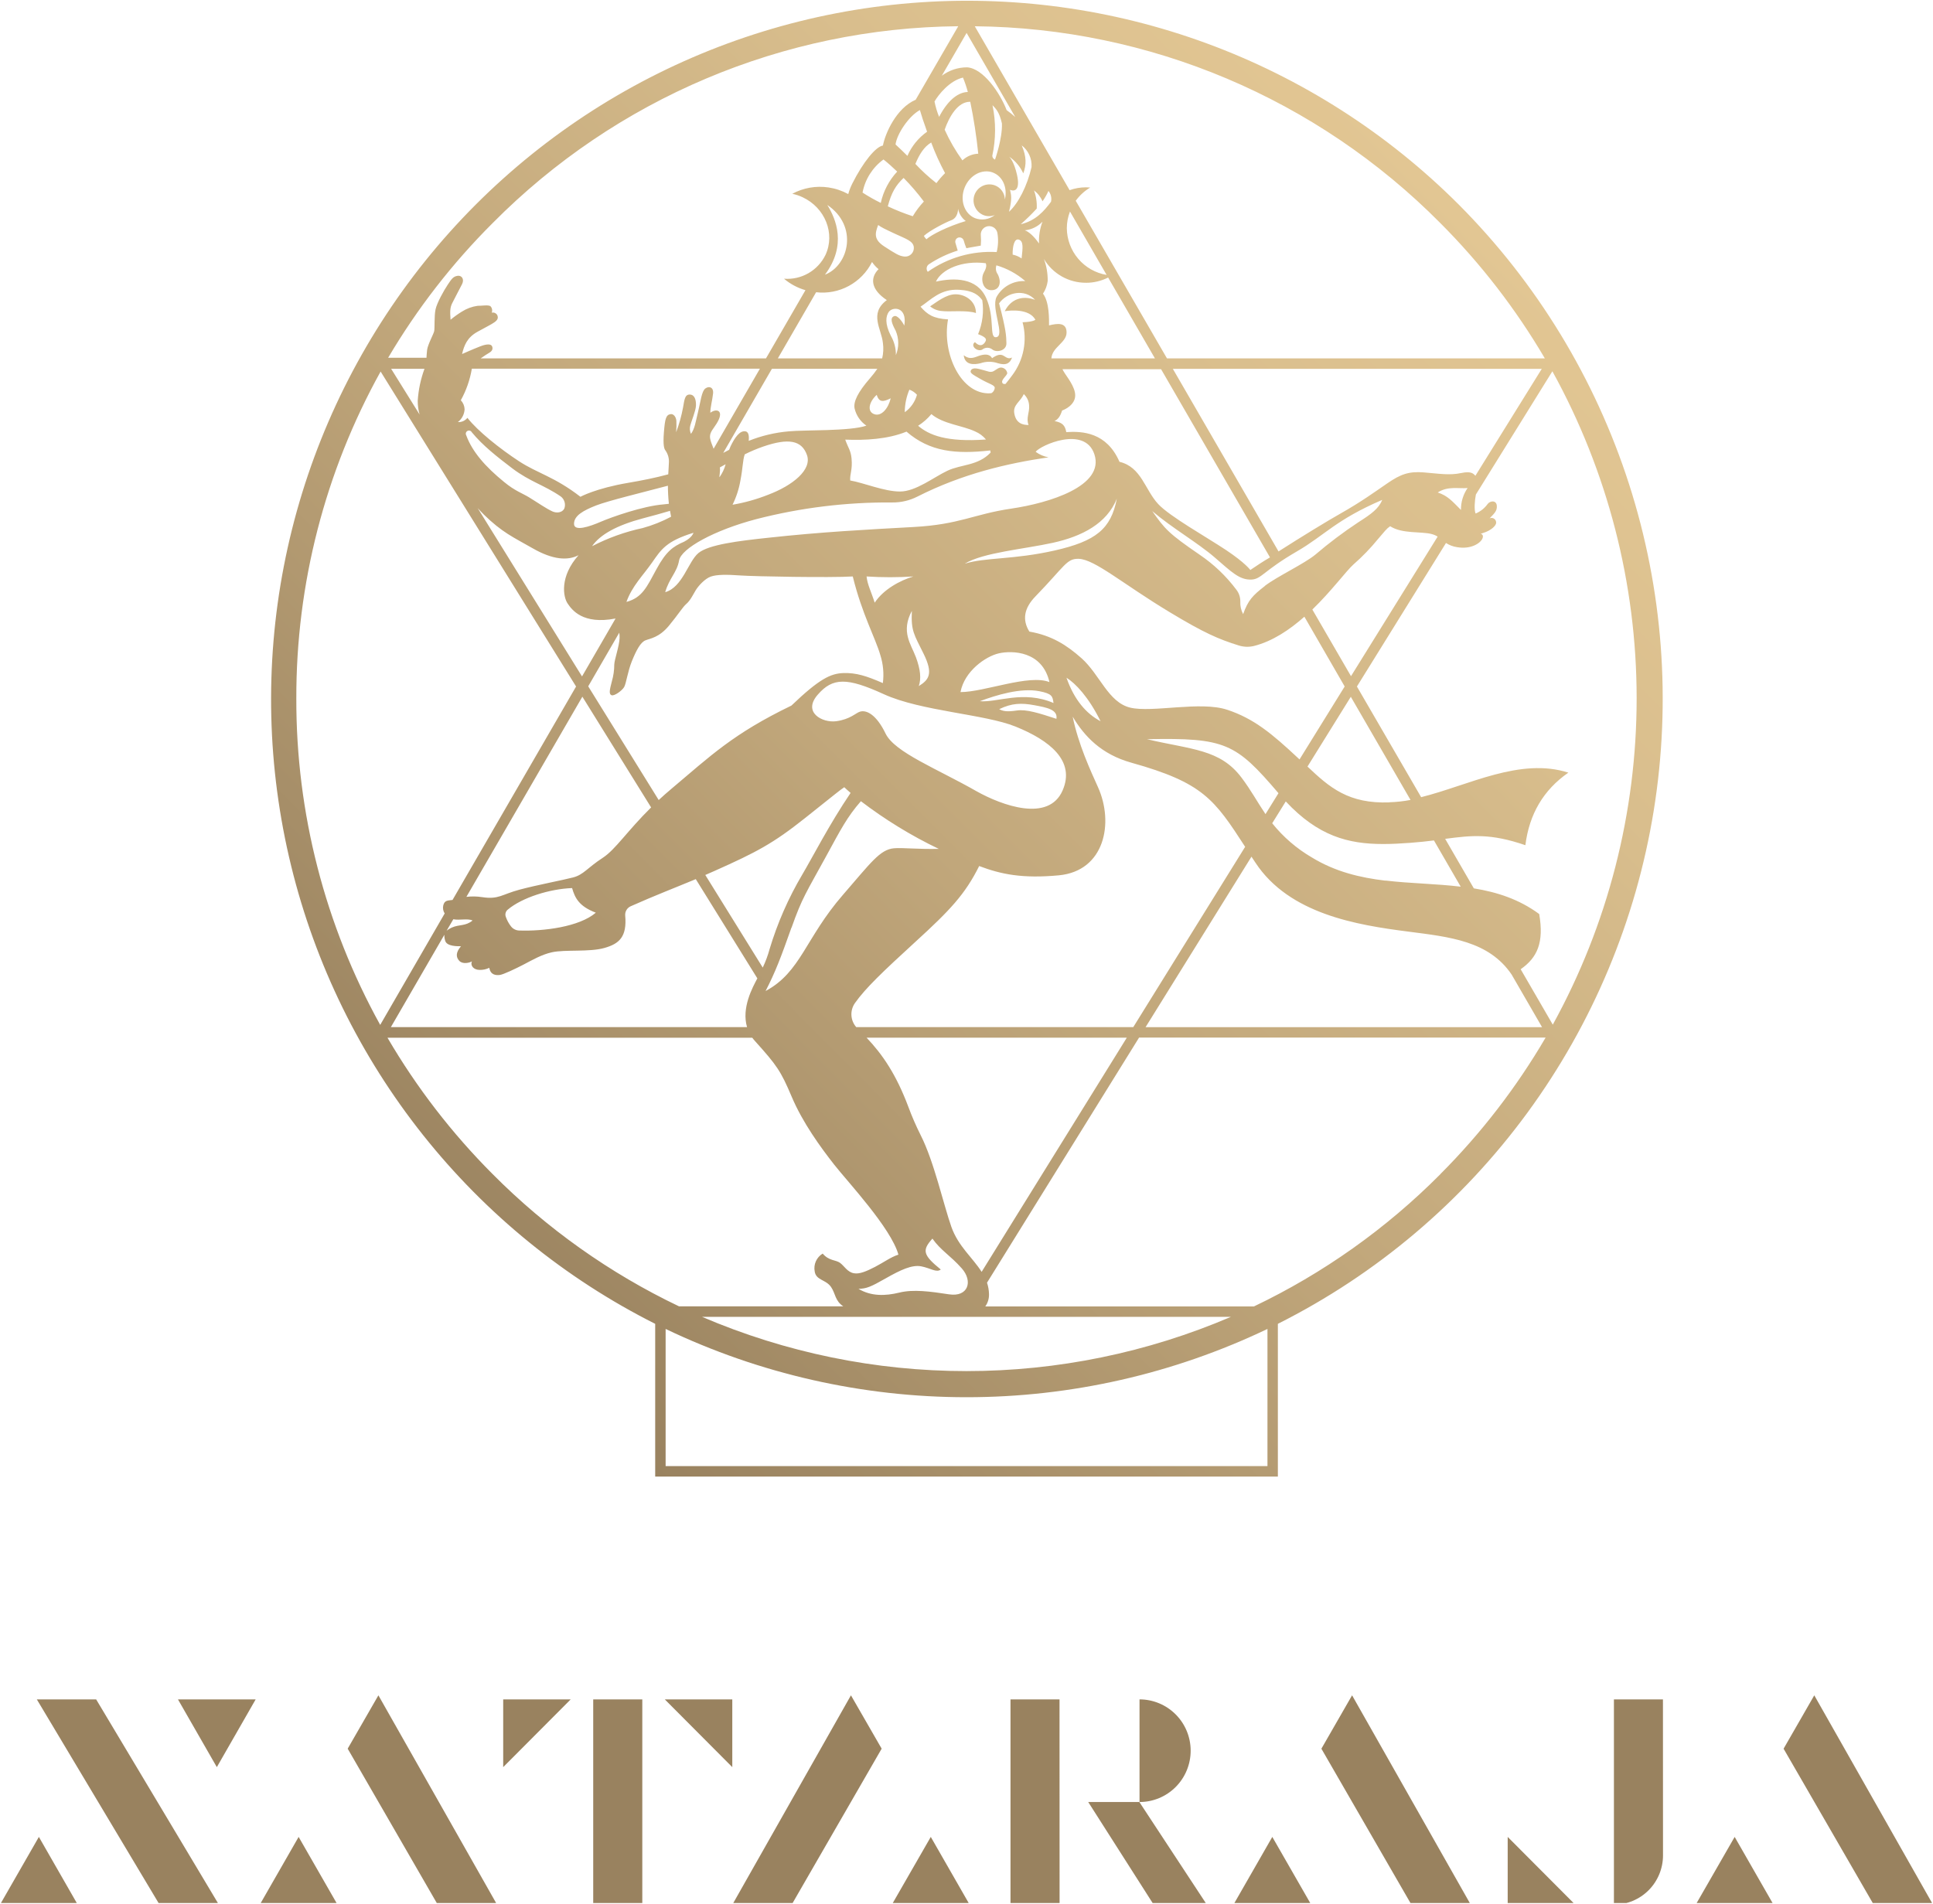 <?xml version="1.0" encoding="UTF-8"?> <svg xmlns="http://www.w3.org/2000/svg" width="880" height="867" viewBox="0 0 880 867" fill="none"> <g clip-path="url(#clip0_0_22)"> <path d="M664.114 93.166C631.622 60.656 592.485 35.614 549.407 19.77C506.329 3.925 460.337 -2.343 414.609 1.397C368.881 5.137 324.508 18.796 284.554 41.432C244.6 64.067 210.019 95.139 183.2 132.5C156.381 169.861 137.963 212.62 129.219 257.824C120.476 303.027 121.614 349.597 132.556 394.316C143.498 439.035 163.983 480.836 192.596 516.832C221.208 552.828 257.266 582.16 298.277 602.802V672.355H581.749V602.802C626.671 580.239 665.609 547.289 695.358 506.664C725.106 466.039 744.814 418.902 752.857 369.136C760.9 319.37 757.048 268.398 741.62 220.418C726.191 172.438 699.626 128.823 664.114 93.166ZM655.725 101.586C674.122 120.014 690.107 140.717 703.296 163.196H531.271L489.728 91.418C491.491 88.979 493.734 86.929 496.319 85.396C495.686 85.396 495.053 85.295 494.405 85.295C491.86 85.293 489.333 85.733 486.937 86.595L443.769 11.958C523.413 12.705 599.56 44.905 655.725 101.586ZM665.107 232.201C660.948 228.027 659.063 225.76 654.531 224.243C659.193 221.21 664.1 222.611 668.129 222.221C666.103 225.147 665.046 228.639 665.107 232.201ZM665.107 215.405C659.883 216.546 654.862 215.636 648.113 215.101C641.364 214.567 637.637 215.939 631.723 219.983C625.809 224.027 619.953 228.345 610.398 233.761C604.527 237.068 593.131 244.015 582.051 251.091L533.947 167.962H701.886L671.668 216.647C670.747 215.621 669.668 214.423 665.179 215.405H665.107ZM424.487 563.995C428.286 569.397 432.602 571.621 437.84 577.542C443.078 583.464 440.718 590.685 432.084 589.37C423.451 588.056 415.839 587.002 409.421 588.576C403.003 590.15 396.586 590.295 390.83 586.872C394.485 586.742 396.197 586.092 403.147 582.135C410.097 578.178 415.191 575.824 419.379 576.618C423.566 577.412 426.314 579.636 428.286 578.062C420.026 571.361 419.767 569.267 424.487 563.995ZM560.366 599.624C522.311 615.92 481.365 624.321 439.991 624.321C398.618 624.321 357.671 615.92 319.617 599.624H560.366ZM433.12 558.666C429.609 548.802 425.249 528.901 419.12 516.856C417.036 512.706 415.182 508.444 413.565 504.089C407.996 489.214 401.766 480.144 394.514 472.504H512.982L446.891 579.131C442.862 572.747 436.243 567.49 433.12 558.666ZM389.794 467.681C388.494 466.195 387.727 464.316 387.615 462.343C387.503 460.369 388.052 458.415 389.175 456.791C394.068 449.873 401.838 442.508 416.688 428.903C432.516 414.461 439.337 407.24 445.769 394.343C455.726 398.113 465.468 400.12 482.03 398.575C502.837 396.611 507.24 374.817 499.859 358.426C496.434 350.829 490.836 338.712 488.347 326.335C493.657 335.304 501.427 343.492 515.054 347.291C547.689 356.404 552.84 363.971 566.856 385.591L515.932 467.681H389.794ZM347.216 440.544L321.084 398.416L325.401 396.524C344.28 388.09 351.878 384.133 366.454 372.536C381.031 360.938 382.57 359.624 384.355 358.454C384.916 359.032 385.937 359.899 387.233 361.054C377.62 375.222 369.706 390.718 365.246 398.214C358.935 408.875 353.939 420.267 350.367 432.138C349.579 435.049 348.529 437.882 347.23 440.602L347.216 440.544ZM340.093 467.681H177.953L202.3 425.639C202.257 426.56 202.384 427.48 202.674 428.355C203.393 431.012 208.43 430.867 209.868 430.867C207.379 433.756 207.566 435.893 209.106 437.525C210.646 439.157 213.71 438.435 214.862 437.756C213.984 439.663 215.624 441.67 218.43 441.641C219.924 441.674 221.405 441.348 222.747 440.688C223.351 444.082 225.884 444.111 227.481 443.952C229.078 443.793 234.805 441.064 238.59 439.085C242.374 437.107 246.619 434.637 251.267 433.611C257.296 432.283 268.361 433.611 275.211 431.633C281.844 429.741 285.499 426.65 284.622 416.859C284.554 415.977 284.763 415.096 285.22 414.339C285.677 413.583 286.358 412.989 287.168 412.641C298.292 407.688 307.127 404.323 316.753 400.308L344.784 445.497C342.611 449.585 337.474 458.943 340.107 467.738L340.093 467.681ZM206.372 418.577C209.25 419.155 212.933 418.086 215.135 419.155C211.84 421.827 209.163 420.83 205.724 422.347C204.859 422.712 204.05 423.198 203.321 423.791L206.372 418.577ZM209.797 182.231C212.272 177.774 213.965 172.923 214.804 167.89H345.949L324.869 204.342C324.207 202.652 323.617 201.15 323.43 200.284C322.768 198.002 323.718 196.485 325.142 194.507C326.567 192.528 328.265 189.755 327.703 188.037C327.142 186.318 324.826 186.795 323.387 187.95C323.3 185.841 324.336 182.043 324.624 179.169C324.912 176.295 322.825 175.645 321.113 176.887C319.401 178.129 318.926 182.982 317.789 187.56C316.652 192.138 316.35 195.084 314.566 197.569C314.007 196.34 313.905 194.952 314.278 193.655C314.667 192.037 316.753 187.084 316.839 184.701C316.926 182.318 316.365 179.747 314.077 179.66C311.789 179.574 311.616 181.841 310.954 185.567C310.24 189.398 309.19 193.158 307.817 196.803C307.97 195.06 308.003 193.308 307.918 191.561C307.731 189.755 306.609 188.383 305.299 188.571C303.198 188.889 302.738 190.636 302.249 196.789C301.759 202.941 302.407 204.385 302.896 205.035C304.102 206.707 304.673 208.755 304.508 210.812C304.508 211.823 304.321 213.7 304.22 215.982C298.248 217.6 292.262 218.784 286.075 219.838C271.225 222.351 264.246 226.207 264.246 226.207C252.26 216.964 244.864 215.636 236.273 210.018C227.683 204.4 217.437 196.254 212.79 190.261C212.281 190.911 211.622 191.426 210.869 191.76C210.117 192.095 209.294 192.24 208.473 192.182C209.359 191.49 210.087 190.618 210.611 189.622C211.134 188.625 211.441 187.529 211.509 186.405C211.47 184.865 210.866 183.393 209.811 182.274L209.797 182.231ZM396.974 119.321L397.089 119.422C397.886 120.606 398.857 121.662 399.967 122.556C396.039 126.513 396.399 131.813 403.723 136.651C395.506 142.76 401.32 149.765 401.953 156.235C402.268 158.552 402.15 160.908 401.608 163.182H354.122L371.534 133.07C376.667 133.67 381.86 132.673 386.41 130.213C390.96 127.754 394.648 123.952 396.974 119.321ZM375.548 125.098C385.621 111.638 380.585 99.68 376.628 93.325C390.801 102.886 386.527 120.808 375.563 125.083L375.548 125.098ZM451.812 47.875C453.251 49.406 454.935 50.85 456.129 56.223C456.388 63.054 452.992 72.658 452.992 72.658C452.637 72.534 452.327 72.304 452.104 72C451.881 71.696 451.754 71.332 451.74 70.954C453.398 63.349 453.428 55.478 451.827 47.861L451.812 47.875ZM452.172 78.637C456.575 80.399 458.734 85.627 457.467 90.826C457.435 89.42 456.982 88.056 456.169 86.91C455.356 85.765 454.219 84.89 452.906 84.4C451.105 83.741 449.116 83.827 447.378 84.64C445.641 85.452 444.296 86.924 443.639 88.732C442.983 90.54 443.069 92.536 443.878 94.28C444.688 96.024 446.155 97.374 447.956 98.033C449.565 98.607 451.329 98.56 452.906 97.903C451.658 98.907 450.172 99.568 448.592 99.821C447.013 100.074 445.395 99.911 443.898 99.347C439.006 97.383 436.876 91.144 439.15 85.425C441.423 79.706 447.265 76.659 452.186 78.623L452.172 78.637ZM459.784 86.407C462.273 87.476 464.432 86.118 463.007 79.663C461.655 73.597 459.683 71.561 459.439 71.329C462.222 73.24 464.44 75.869 465.856 78.941C467.295 74.983 467.382 71.488 465.137 66.188C466.632 67.341 467.822 68.845 468.602 70.567C469.382 72.29 469.729 74.178 469.612 76.067C467.655 84.602 463.626 92.588 459.338 96.444C460.863 90.509 460.331 88.718 459.798 86.393L459.784 86.407ZM470.691 86.667C472.409 87.96 473.759 89.683 474.605 91.664C475.658 90.182 476.564 88.6 477.31 86.942C477.864 87.62 478.257 88.416 478.459 89.269C478.661 90.122 478.667 91.01 478.476 91.866C475.339 96.083 471.497 100.532 464.691 102.106C467.25 99.873 469.681 97.495 471.972 94.986C472.131 92.15 471.7 89.312 470.706 86.653L470.691 86.667ZM503.787 125.184C498.757 124.336 494.185 121.739 490.873 117.846C487.56 113.954 485.718 109.015 485.671 103.897C485.679 101.302 486.167 98.731 487.11 96.314L503.787 125.184ZM494.405 128.766C497.904 128.772 501.354 127.951 504.478 126.369L525.788 163.196H478.649C478.965 158.04 485.556 156.076 485.556 151.397C485.556 146.718 481.498 147.209 477.569 148.162C477.569 145.649 477.8 137.633 474.821 133.72C475.969 131.985 476.703 130.008 476.965 127.943C477.017 124.518 476.431 121.114 475.238 117.905C477.217 121.231 480.025 123.981 483.387 125.883C486.748 127.785 490.546 128.774 494.405 128.752V128.766ZM558.668 323.187C546.495 319.114 524.551 324.631 514.536 322.219C504.521 319.807 500.708 307.141 492.362 299.718C485.527 293.652 478.706 289.349 468.619 287.587C465.324 282.286 466.13 276.957 471.425 271.527C484.836 257.691 485.556 254.283 491.095 254.456C498.434 254.702 511.241 265.938 532.436 278.705C548.178 288.222 554.826 291.067 563.906 293.898C566.138 294.608 568.52 294.698 570.798 294.158C579.317 292.02 587.116 286.763 593.822 280.813L612.168 312.586L591.606 345.803C591.433 345.659 591.26 345.485 591.088 345.312C578.943 333.946 570.842 327.23 558.668 323.172V323.187ZM582.022 361.184L576.123 370.701C572.468 365.329 569.575 359.87 565.187 354.064C555.402 341.066 542.437 341.369 522.162 336.589C558.021 335.852 562.625 338.466 582.022 361.17V361.184ZM501.024 328.4C494.549 324.992 489.052 318.71 485.512 308.6C489.57 311.113 495.571 317.352 501.024 328.386V328.4ZM281.816 287.702C281.816 287.818 281.816 287.962 281.916 288.107C282.063 288.921 282.112 289.75 282.06 290.576C281.931 294.273 279.7 300.354 279.643 302.65C279.638 305.206 279.275 307.749 278.564 310.203C277.528 314.175 277.125 315.98 278.362 316.543C279.6 317.106 283.154 314.492 284.118 312.889C285.082 311.286 285.715 305.856 287.686 301.003C289.658 296.151 291.586 292.483 293.816 291.587C296.047 290.692 300.061 290.316 304.522 284.929C308.983 279.542 310.71 276.495 312.494 274.95C314.278 273.404 315.544 270.733 316.696 268.812C317.847 266.891 320.84 263.512 323.588 262.544C326.337 261.576 330.912 261.591 337.157 262.038C343.402 262.486 378.081 263.122 388.225 262.486C392.427 279.629 398.615 290.692 400.773 298.303C402.08 302.413 402.473 306.761 401.924 311.041C394.456 307.777 389.751 306.289 383.952 306.477C378.153 306.665 372.987 309.12 360.296 321.28C333.632 334.163 323.43 344.229 305.731 359.119C303.616 360.895 301.673 362.614 299.874 364.289L267.786 312.514L281.902 288.121C281.873 287.977 281.844 287.818 281.816 287.702ZM292.694 236.028C297.169 234.829 301.155 233.79 305.026 232.605C305.17 233.501 305.328 234.396 305.515 235.292C301.399 237.481 297.056 239.21 292.565 240.447C284.559 242.163 276.817 244.941 269.541 248.708C273.254 243.321 281.01 239.133 292.694 236.028ZM261.325 238.527C261.325 234.829 265.44 232.49 271.398 230.15C276.822 228.042 291.96 224.373 304.062 221.167C304.062 223.709 304.206 226.511 304.508 229.399C303.673 229.515 302.839 229.616 302.033 229.674C292.737 230.396 278.434 235.45 273.527 237.573C268.62 239.696 261.325 242.238 261.325 238.527ZM327.718 212.834C328.481 212.43 329.574 211.78 330.351 211.39C329.781 213.499 328.841 215.49 327.574 217.268C327.329 217.325 327.977 214.726 327.718 212.834ZM344.338 236.375C364.549 231.171 385.347 228.622 406.212 228.793C410.168 228.838 414.077 227.926 417.609 226.135C438.229 215.693 458.532 211 477.325 208.241C475.212 207.863 473.213 207.003 471.483 205.728C473.512 202.84 493.786 193.64 498.204 206.812C503.067 221.34 477.569 229.067 460.388 231.594C443.207 234.122 437.006 238.815 415.896 239.971C394.787 241.126 373.678 242.238 349.705 244.867C336.093 246.311 322.638 247.986 317.976 251.813C313.314 255.641 310.782 267.382 302.839 269.649C304.623 263.309 308.191 260.681 309.156 255.207C310.12 249.734 325.113 241.429 344.338 236.375ZM333.488 229.832C335.22 226.326 336.432 222.585 337.085 218.726C338.222 212.949 338.078 209.7 339.042 206.884C341.759 205.523 344.562 204.341 347.431 203.345C358.943 199.388 364.972 200.457 367.361 207.173C369.749 213.888 360.914 221.052 349.662 225.298C344.44 227.364 339.02 228.884 333.488 229.832ZM436.171 95.087C436.607 97.312 437.853 99.295 439.668 100.647C431.523 103.073 423.983 106.886 421.753 108.951C421.292 108.501 420.9 107.985 420.587 107.42C423.278 104.908 430.761 101.124 433.034 100.3C436.257 99.131 436.171 95.087 436.171 95.087ZM446.517 107.146C446.435 106.314 446.629 105.478 447.069 104.768C447.508 104.057 448.169 103.513 448.949 103.218C449.473 103.015 450.034 102.931 450.594 102.972C451.154 103.013 451.698 103.177 452.187 103.453C452.676 103.728 453.099 104.109 453.425 104.568C453.75 105.027 453.971 105.552 454.071 106.106C454.56 108.986 454.448 111.937 453.74 114.772C442.572 114.135 431.518 117.305 422.372 123.769C422.162 123.51 422.009 123.21 421.924 122.887C421.839 122.565 421.823 122.228 421.878 121.899C421.932 121.569 422.056 121.256 422.24 120.978C422.424 120.701 422.665 120.465 422.947 120.288C426.989 117.623 431.382 115.537 435.998 114.093L434.977 110.656C434.846 110.229 434.861 109.772 435.021 109.355C435.18 108.939 435.473 108.588 435.854 108.359C436.113 108.215 436.4 108.129 436.696 108.11C436.991 108.09 437.287 108.137 437.562 108.246C437.838 108.355 438.086 108.524 438.288 108.741C438.49 108.958 438.642 109.217 438.732 109.5C439.059 110.7 439.463 111.877 439.941 113.024C439.941 113.024 442.315 112.547 446.503 111.84C446.642 110.279 446.647 108.708 446.517 107.146ZM436.703 131.958C443.38 132.333 445.582 134.557 447.179 136.68C447.963 141.914 447.306 147.262 445.28 152.148C449.078 153.592 449.006 154.502 448.762 155.181C448.517 155.86 446.877 158.907 443.841 155.787C441.337 157.621 445.51 160.741 447.553 158.907C448.213 158.496 448.985 158.304 449.76 158.359C450.535 158.413 451.273 158.711 451.87 159.21C453.784 160.654 458.244 159.672 458.172 156.322C458.1 152.971 458.029 150.227 454.834 138.125C458.489 133.026 466.446 131.351 471.224 136.521C465.468 134.384 460.216 136.146 457.41 141.706C459.77 141.331 468.49 140.406 471.368 145.591C471.368 145.591 470.461 146.573 465.525 146.732C466.624 150.848 466.773 155.161 465.96 159.343C465.147 163.525 463.394 167.466 460.835 170.865C459.741 172.309 458.777 173.623 457.77 174.822C457.122 174.923 456.532 174.822 456.331 174.36C455.582 172.916 458.547 171.009 458.547 169.868C458.438 169.177 458.09 168.545 457.564 168.086C457.037 167.626 456.366 167.367 455.669 167.355C454.302 167.355 452.791 169.045 451.654 169.262C450.517 169.479 450.373 169.262 447.625 168.511C444.877 167.76 443.38 167.355 442.243 168.28C441.179 169.724 442.358 170.287 446.416 172.612C450.474 174.938 452.863 175.284 452.863 176.642C452.815 177.116 452.66 177.572 452.411 177.978C452.162 178.383 451.824 178.726 451.424 178.981C451.208 178.981 451.007 179.068 450.776 179.083C437.667 179.805 428.703 161.189 431.595 145.432C424.832 145.042 422.184 143.223 419.076 139.655C423.81 136.536 428.127 131.423 436.703 131.958ZM466.504 104.879C469.587 104.579 472.461 103.18 474.605 100.936C473.39 104.105 472.851 107.495 473.022 110.887C470.619 107.392 468.116 105.326 466.504 104.879ZM468.274 193.525C465.741 193.525 462.518 192.86 461.755 188.21C461.093 184.267 464.518 183.04 466.072 179.444C467.539 180.789 468.414 182.665 468.504 184.657C468.777 187.748 467.008 190.42 468.274 193.525ZM448.819 200.125C430.861 201.41 422.918 198.103 417.968 193.871C420.247 192.428 422.287 190.635 424.012 188.557C429.365 193.106 438.085 193.698 443.927 196.456C445.82 197.254 447.497 198.491 448.819 200.067V200.125ZM415.537 98.466C411.658 97.197 407.861 95.687 404.169 93.946C405.824 87.707 407.781 84.385 411.364 81.02C414.685 84.381 417.767 87.971 420.587 91.765C418.664 93.806 416.971 96.054 415.537 98.466ZM417.45 179.761C416.567 182.973 414.605 185.779 411.896 187.705C411.905 184.175 412.619 180.683 413.997 177.436C415.326 177.905 416.514 178.705 417.45 179.761ZM407.55 106.496C412.443 108.764 415.666 109.731 416.011 112.475C416.078 113.068 416.009 113.668 415.81 114.23C415.61 114.792 415.286 115.301 414.862 115.719C414.438 116.136 413.924 116.451 413.36 116.64C412.797 116.829 412.197 116.886 411.608 116.808C409.335 116.577 407.666 115.494 402.658 112.273C397.65 109.052 398.341 106.28 399.78 102.452C401.219 103.507 402.658 104.214 407.55 106.496ZM411.68 148.263C410.73 146.342 408.572 143.468 407.133 143.93C404.845 144.696 406.183 147.656 407.737 150.545C408.499 152.303 408.902 154.197 408.922 156.115C408.942 158.033 408.578 159.935 407.853 161.709C407.902 158.633 407.116 155.603 405.579 152.942C402.701 147.295 403.32 143.93 404.572 142.082C406.399 139.468 413.119 139.627 411.68 148.263ZM405.493 181.364C404.485 185.784 401.334 189.799 397.981 188.586C394.629 187.372 395.578 183.011 399.133 179.79C400.226 183.415 402.241 182.967 405.493 181.364ZM412.687 196.543C423.35 205.757 435.135 206.869 450.848 205.107C450.848 205.425 450.949 205.772 450.978 206.089C445.136 212.184 437.624 211.361 431.307 214.35C424.99 217.34 416.918 223.81 409.723 223.81C402.529 223.81 393.276 219.853 387.06 218.784C386.83 215.78 388.182 214.004 387.664 208.675C387.305 205.093 386.225 204.14 384.786 200.183C393.765 200.544 404.097 200.053 412.673 196.543H412.687ZM478.634 163.557C478.626 163.471 478.626 163.384 478.634 163.297C478.62 163.518 478.62 163.74 478.634 163.962C478.622 163.827 478.618 163.692 478.62 163.557H478.634ZM446.071 319.287C453.496 316.529 464.633 313.077 473.152 314.738C479.037 315.879 479.195 317.078 479.613 320.11C465.885 314.189 454.057 319.98 446.071 319.287ZM480.922 327.303C472.965 324.717 467.267 322.869 462.849 323.533C458.431 324.198 456.532 323.836 454.892 322.912C460.647 320.139 464.964 320.024 470.864 321.107C476.764 322.19 481.613 323.172 480.937 327.303H480.922ZM437.265 315.142C439.049 305.625 448.675 298.866 454.733 297.494C460.791 296.122 474.533 296.382 477.756 310.593C468.49 306.867 448.143 315.142 437.279 315.142H437.265ZM439.193 256.68C447.668 251.553 466.072 250.08 479.368 247.149C492.664 244.217 503.916 238.353 508.435 227.059C505.801 240.837 498.938 246.412 480.102 250.672C461.266 254.933 448.416 253.749 439.207 256.68H439.193ZM416.918 299.14C414.702 293.205 410.04 287.688 415.119 278.17C414.702 287.413 416.098 288.785 420.501 297.754C424.904 306.723 422.976 309.495 418.285 312.398C419.407 309.062 419.12 305.076 416.932 299.14H416.918ZM398.212 274.444C396.701 269.606 394.917 266.342 394.499 262.486C401.595 262.952 408.714 262.952 415.81 262.486C409.781 264.291 402.212 268.364 398.226 274.401L398.212 274.444ZM311.415 246.672C306.407 248.824 303.299 251.005 298.881 259.121C294.464 267.238 292.449 272.119 285.183 274.083C287.802 266.775 292.694 262.111 296.867 256.132C301.04 250.153 303.299 246.426 315.703 242.599C315.703 242.628 315.127 244.766 311.415 246.672ZM372.311 316.283C379.074 308.513 385.535 308.383 402.356 316.095C419.177 323.808 448.316 325.18 462.288 330.827C477.857 337.109 489.628 346.439 483.757 359.913C477.397 374.586 456.115 366.73 444.646 360.332C426.631 350.035 407.306 342.611 403.147 334.004C398.989 325.396 394.442 323.1 391.449 324.068C389.578 324.66 387.031 327.534 380.714 328.4C374.397 329.267 365.202 324.371 372.311 316.283ZM575.835 266.833C570.237 271.166 568.208 273.303 565.935 279.643C564.993 277.87 564.55 275.873 564.654 273.867C564.675 271.914 564.03 270.014 562.827 268.48C558.187 262.29 552.55 256.921 546.149 252.593C531.832 242.787 530.321 240.881 524.565 232.735C533.875 240.635 545.2 247.091 552.956 253.792C560.712 260.493 564.294 264.147 569.762 263.901C574.31 263.67 575.144 259.944 590.397 251.091C603.132 243.711 608.067 236.721 629.248 227.623C627.694 231.58 624.241 234.093 618.399 237.804C611.58 242.306 605.044 247.225 598.829 252.535C593.735 256.738 581.447 262.472 575.835 266.775V266.833ZM569.273 259.612C569.273 259.612 567.014 256.363 558.193 250.485C549.373 244.607 532.537 235.176 527.299 229.544C521.184 223.001 519.673 212.675 509.643 210.278C503.801 196.861 492.822 196.269 485.426 196.76C484.836 193.525 483.527 192.427 480.073 191.719C481.512 190.997 482.563 189.929 483.527 186.925C483.527 186.925 488.174 185.379 489.282 181.552C490.39 177.725 486.793 173.046 484.764 169.998C484.365 169.388 484 168.757 483.671 168.107H528.58L578.166 253.806C575.043 255.626 572.036 257.619 569.273 259.497V259.612ZM465.094 117.689C463.867 116.828 462.475 116.233 461.007 115.941C460.935 112.172 461.784 108.359 463.885 109.125C465.986 109.89 465.626 112.764 465.094 117.573V117.689ZM466.633 127.986C464.02 127.866 461.424 128.477 459.137 129.752C456.85 131.028 454.962 132.916 453.683 135.207C451.093 140.464 457.784 153.087 453.453 153.549C450.201 153.895 453.079 144.725 448.906 135.583C444.733 126.441 434.516 126.369 426.084 128.232C428.66 122.585 438.085 118.469 448.747 119.855C449.309 121.011 448.819 122.484 447.855 124.188C446.344 126.961 447.28 132.333 451.582 132.131C455.266 131.972 456 128.232 454.172 124.794C453.769 124.226 453.509 123.567 453.413 122.876C453.318 122.184 453.391 121.48 453.625 120.823C458.411 122.217 462.846 124.62 466.633 127.871V127.986ZM438.2 73.106C435.02 68.709 432.292 64.001 430.055 59.054C432.084 53.277 435.97 46.243 441.711 46.344C443.322 54.158 444.537 62.049 445.351 69.986C442.687 70.088 440.148 71.149 438.2 72.976V73.106ZM427.552 53.291C426.622 51.006 425.914 48.636 425.436 46.215C427.235 43.109 432.243 36.769 438.387 35.325C439.276 37.457 440.016 39.648 440.603 41.882C436.703 41.997 431.984 44.77 427.552 53.161V53.291ZM430.243 78.839C428.815 80.253 427.497 81.774 426.3 83.389C422.884 80.731 419.684 77.804 416.731 74.637C418.515 70.304 420.688 66.809 423.926 64.888C425.712 69.678 427.822 74.339 430.243 78.839ZM413.119 70.997C411.292 69.178 409.45 67.387 407.694 65.784C408.299 61.003 413.781 52.786 418.789 50.114C419.321 52.035 420.515 55.732 422.055 59.978C418.116 62.756 415.015 66.569 413.09 70.997H413.119ZM408.457 78.117C404.731 82.118 402.146 87.052 400.974 92.401C398.118 90.995 395.346 89.422 392.672 87.692C393.829 81.633 397.24 76.242 402.212 72.615C404.226 74.218 406.356 76.124 408.428 78.117H408.457ZM399.406 167.933C398.372 169.444 397.248 170.891 396.039 172.266C390.499 178.649 388.427 182.953 389.06 186.015C389.814 189.197 391.729 191.98 394.427 193.814C387.089 196.413 365.807 195.706 359.087 196.413C352.826 196.948 346.677 198.408 340.841 200.746C341.086 198.608 340.841 196.673 339.402 196.413C336.855 195.937 334.567 199.085 332.567 203.273C332.325 203.775 332.114 204.291 331.934 204.819C331.114 205.237 330.279 205.671 329.43 206.133L329.258 206.219L351.417 167.919L399.406 167.933ZM214.775 196.818C219.754 202.869 226.287 207.996 233.237 213.282C241.41 219.434 247.626 220.82 255.267 226.049C256.099 226.666 256.708 227.537 257.004 228.532C257.3 229.527 257.266 230.592 256.908 231.565C255.958 233.457 253.44 233.746 251.511 232.88C248.634 231.58 245.065 229.038 240.82 226.438C237.842 224.619 234.431 223.55 229.524 219.492C220.977 212.545 214.991 205.685 212.257 198.233C212.062 197.902 212.007 197.506 212.103 197.134C212.199 196.761 212.438 196.442 212.768 196.247C213.098 196.052 213.492 195.996 213.863 196.092C214.234 196.188 214.552 196.428 214.746 196.76L214.775 196.818ZM220.042 234.093C228.675 242.527 233.496 244.506 242.576 249.705C251.655 254.904 258.404 255.366 263.383 252.81C254.749 262.501 256.318 271.772 258.433 274.834C260.303 277.578 265.196 284.554 280.233 281.636L264.966 308.008L217.48 231.378C218.257 232.244 219.121 233.14 220.013 234.035L220.042 234.093ZM265.124 317.236L296.421 367.654C285.456 378.486 280.19 386.819 274.463 390.559C267.268 395.239 265.714 398.286 260.893 399.542C256.073 400.799 244.619 402.936 236.518 405.103C228.416 407.269 227.021 409.652 219.524 408.511C217.143 408.137 214.722 408.093 212.329 408.381L265.124 317.236ZM271.211 415.617C263.685 422.072 247.353 424.094 236.331 423.704C235.611 423.681 234.906 423.5 234.265 423.173C233.623 422.846 233.061 422.382 232.618 421.812C231.606 420.506 230.814 419.043 230.273 417.48C230.055 416.91 230.023 416.286 230.181 415.697C230.339 415.108 230.678 414.585 231.15 414.201C237.77 408.627 250.346 404.756 260.447 404.381C261.728 408.829 263.555 412.641 271.182 415.559L271.211 415.617ZM360.353 422.404C365.174 408.757 366.958 406.605 376.095 389.895C382.829 377.547 385.678 371.972 391.923 364.823C402.968 373.254 414.844 380.528 427.365 386.53C417.767 386.747 410.86 385.923 407.018 386.256C400.586 386.79 396.384 392.913 383.765 407.442C366.598 427.185 364.627 442.623 348.525 451.26C352.986 442.623 355.489 435.994 360.324 422.347L360.353 422.404ZM569.734 390.083L571.547 392.827C586.987 416.238 617.751 421.191 640.961 424.181C660.056 426.65 677.741 428.427 688.159 443.735L702.03 467.724H521.515L569.734 390.083ZM630.702 401.001C619.19 399.629 607.966 396.972 597.333 390.502C590.373 386.458 584.217 381.161 579.173 374.875L585.346 364.924C600.067 380.695 613.751 384.32 629.68 384.32C633.608 384.32 637.681 384.104 641.94 383.786C645.983 383.497 649.537 383.093 652.804 382.688L664.992 403.745C653.725 402.388 642.127 402.301 630.673 400.943L630.702 401.001ZM632.644 365.358C613.866 366.065 605.304 358.584 595.232 349.053L614.96 317.28L642.141 364.246C638.999 364.85 635.814 365.202 632.616 365.3L632.644 365.358ZM597.448 277.549C606.24 269.028 612.83 260.017 616.154 257.027C620.221 253.472 623.98 249.578 627.392 245.387C630.428 241.892 631.105 240.823 632.86 239.61C638.4 243.191 646.976 241.892 651.825 243.191C652.767 243.435 653.666 243.825 654.487 244.347L615.046 307.892L597.448 277.549ZM462.187 53.277C460.951 52.163 459.649 51.126 458.288 50.172C455.295 42.387 447.668 31.137 440.272 30.66C436.124 30.656 432.086 31.999 428.76 34.487L440.042 14.991L462.187 53.277ZM224.272 101.586C280.43 44.884 356.588 12.677 436.243 11.943L416.86 45.42C408.04 49.218 402.975 60.772 401.953 66.275C398.73 66.751 393.003 73.683 388.053 83.504C387.264 85.059 386.633 86.69 386.168 88.371C383.375 86.842 380.335 85.82 377.189 85.353C371.521 84.504 365.731 85.517 360.684 88.241C362.299 88.575 363.868 89.099 365.361 89.801C375.635 94.581 380.311 106.337 375.822 116.042C374.124 119.549 371.413 122.461 368.044 124.4C364.674 126.34 360.801 127.217 356.928 126.917C359.775 129.331 363.1 131.108 366.684 132.131L348.712 163.196H218.819C220.473 162.012 221.927 161.102 222.79 160.597C224.229 159.744 224.431 158.719 224.028 157.708C223.625 156.697 221.941 156.423 218.632 157.708C215.322 158.993 210.358 161.203 210.358 161.203C211.293 157.203 212.718 153.664 217.337 151.094C221.956 148.523 223.495 147.859 225.064 146.761C226.632 145.663 226.891 144.739 226.402 143.526C226.164 143.078 225.785 142.722 225.325 142.513C224.864 142.303 224.347 142.254 223.855 142.371C224.05 141.888 224.103 141.36 224.009 140.848C223.915 140.337 223.676 139.863 223.323 139.482C222.517 138.673 219.078 139.309 217.423 139.251C214.895 139.604 212.471 140.495 210.315 141.865C208.496 142.98 206.76 144.225 205.12 145.591C204.847 141.952 204.847 140.146 205.825 138.139C206.804 136.132 209.178 131.712 210.358 129.373C211.538 127.033 210.084 125.242 208.199 125.603C206.314 125.964 205.652 126.917 203.882 129.56C202.113 132.203 198.947 137.821 198.285 140.869C197.623 143.916 197.968 149.404 197.666 150.79C197.364 152.177 194.788 156.769 194.443 159.311C194.256 160.755 194.242 161.81 194.155 162.907H176.701C189.905 140.527 205.891 119.921 224.272 101.586ZM191.018 188.744L178.068 167.933H193.249C191.523 172.61 190.485 177.514 190.169 182.491C190.159 184.605 190.445 186.71 191.018 188.744ZM134.9 318.103C134.783 265.982 147.997 214.704 173.276 169.175L262.26 312.6L206.012 409.796C203.983 410.085 202.415 409.796 201.796 412.266C201.65 412.889 201.632 413.536 201.743 414.167C201.854 414.798 202.093 415.399 202.444 415.934L173.089 466.684C147.932 421.241 134.785 370.09 134.9 318.103ZM224.272 534.62C205.737 516.057 189.648 495.187 176.399 472.519H342.467C342.915 473.122 343.395 473.701 343.906 474.252C353.561 485.026 355.418 487.539 360.425 499.396C365.433 511.253 373.649 522.503 379.736 530.273C385.822 538.043 405.637 559.157 409.004 571.289C405.522 572.401 402.255 574.856 398.341 576.878C394.427 578.9 391.247 580.243 388.743 579.766C385.779 579.275 384.34 576.416 382.398 575.015C380.455 573.614 377.376 574.177 374.527 570.812C373.154 571.634 372.068 572.863 371.419 574.329C370.77 575.795 370.589 577.427 370.901 579.001C371.534 583.045 375.98 582.568 378.354 586.049C380.412 589.082 380.11 592.331 383.909 594.83H309.112C277.607 579.782 248.91 559.416 224.272 534.62ZM577.015 667.589H303.026V605.127C345.816 625.595 392.619 636.216 440.02 636.216C487.421 636.216 534.225 625.595 577.015 605.127V667.589ZM655.768 534.62C631.114 559.434 602.398 579.814 570.87 594.873H448.56C449.72 593.231 450.312 591.252 450.244 589.24C450.205 587.481 449.899 585.737 449.337 584.07L518.565 472.461H703.642C690.378 495.148 674.275 516.038 655.725 534.62H655.768ZM692.288 441.338C699.886 436.023 702.965 429.178 700.721 416.194C691.483 409.392 681.424 406.215 670.963 404.51L657.912 381.966C670.028 380.378 678.547 379.396 694.432 384.855C696.188 370.663 702.711 359.648 714.002 351.811C691.972 344.778 668.69 357.588 646.976 362.989L617.737 312.6L658.286 247.25C659.797 248.23 661.5 248.875 663.279 249.142C669.798 250.282 674.057 247.235 674.892 245.184C675.366 244.015 674.992 243.278 674.086 243.061L675.151 242.7C679.05 241.502 681.108 239.249 681.122 238.064C681.143 237.701 681.07 237.338 680.91 237.011C680.75 236.684 680.508 236.405 680.208 236.199C679.908 235.994 679.56 235.871 679.198 235.841C678.836 235.811 678.473 235.875 678.144 236.028C680.489 233.587 681.612 232.547 681.424 230.251C681.18 227.666 678.388 227.969 677.237 229.5C675.856 231.431 673.961 232.932 671.769 233.833C671.021 232.129 671.381 227.767 671.899 225.168L706.721 169.06C731.851 214.576 745.051 265.753 745.084 317.79C745.117 369.827 731.981 421.02 706.908 466.569L692.288 441.338ZM444.301 142.544C440.2 141.1 432.084 142.082 428.89 141.634C426.893 141.517 424.984 140.769 423.436 139.497C428.588 135.915 432.156 133.489 436.387 134.095C440.617 134.702 444.301 137.821 444.301 142.544ZM445.884 161.954C447.855 161.348 450.445 160.9 451.64 163.095C453.841 161.579 455.51 161.044 457.093 162.113C458.676 163.182 459.453 163.398 460.734 162.792C459.899 165.233 458.23 166.605 454.287 165.391C451.733 164.508 448.957 164.508 446.402 165.391C443.668 166.07 439.207 166.46 438.747 161.737C441.639 164.092 443.913 162.561 445.884 161.954Z" fill="url(#paint0_linear_0_22)"></path> <path d="M99.647 867.274H72.638L16.764 773.805H43.773L99.647 867.274ZM518.696 820.54H495.414L525.214 867.274H549.417L518.696 820.54ZM292.408 773.805H270.061V867.274H292.408V773.805ZM482.348 773.805H460.03V867.274H482.377L482.348 773.805ZM757.057 773.805H734.739V867.274C740.665 867.274 746.349 864.911 750.54 860.705C754.731 856.499 757.086 850.794 757.086 844.846L757.057 773.805ZM153.65 867.274L135.951 836.426L118.267 867.274H153.65ZM35.384 867.274L17.699 836.426L0 867.274H35.384ZM81.013 773.805L98.712 804.653L116.396 773.805H81.013ZM172.27 771.956L158.284 796.248L199.279 867.274H226.288L172.27 771.956ZM596.917 867.274L579.218 836.426L561.533 867.274H596.917ZM615.537 771.956L601.565 796.262L642.546 867.274H669.555L615.537 771.956ZM441.425 867.274L423.74 836.426L406.012 867.274H441.425ZM333.403 867.274H360.412L401.379 796.248L387.392 771.956L333.403 867.274ZM807.391 867.274L789.706 836.426L771.979 867.274H807.391ZM825.953 771.956L811.981 796.262L853.005 867.274H880L825.953 771.956ZM333.374 804.653V773.805H302.653L333.374 804.653ZM259.816 773.805H229.08V804.653L259.816 773.805ZM686.376 836.426V867.274H717.112L686.376 836.426ZM518.768 820.54C524.943 820.54 530.864 818.078 535.231 813.695C539.597 809.313 542.05 803.37 542.05 797.172C542.05 790.975 539.597 785.031 535.231 780.649C530.864 776.267 524.943 773.805 518.768 773.805V820.54Z" fill="#99825F"></path> </g> <defs> <linearGradient id="paint0_linear_0_22" x1="204.271" y1="578.004" x2="677.451" y2="106.552" gradientUnits="userSpaceOnUse"> <stop stop-color="#99825F"></stop> <stop offset="0.44" stop-color="#C1A77B"></stop> <stop offset="0.79" stop-color="#D9BE8D"></stop> <stop offset="1" stop-color="#E2C693"></stop> </linearGradient> <clipPath id="clip0_0_22"> <rect width="220" height="216.633" fill="white" transform="scale(4)"></rect> </clipPath> </defs> </svg> 